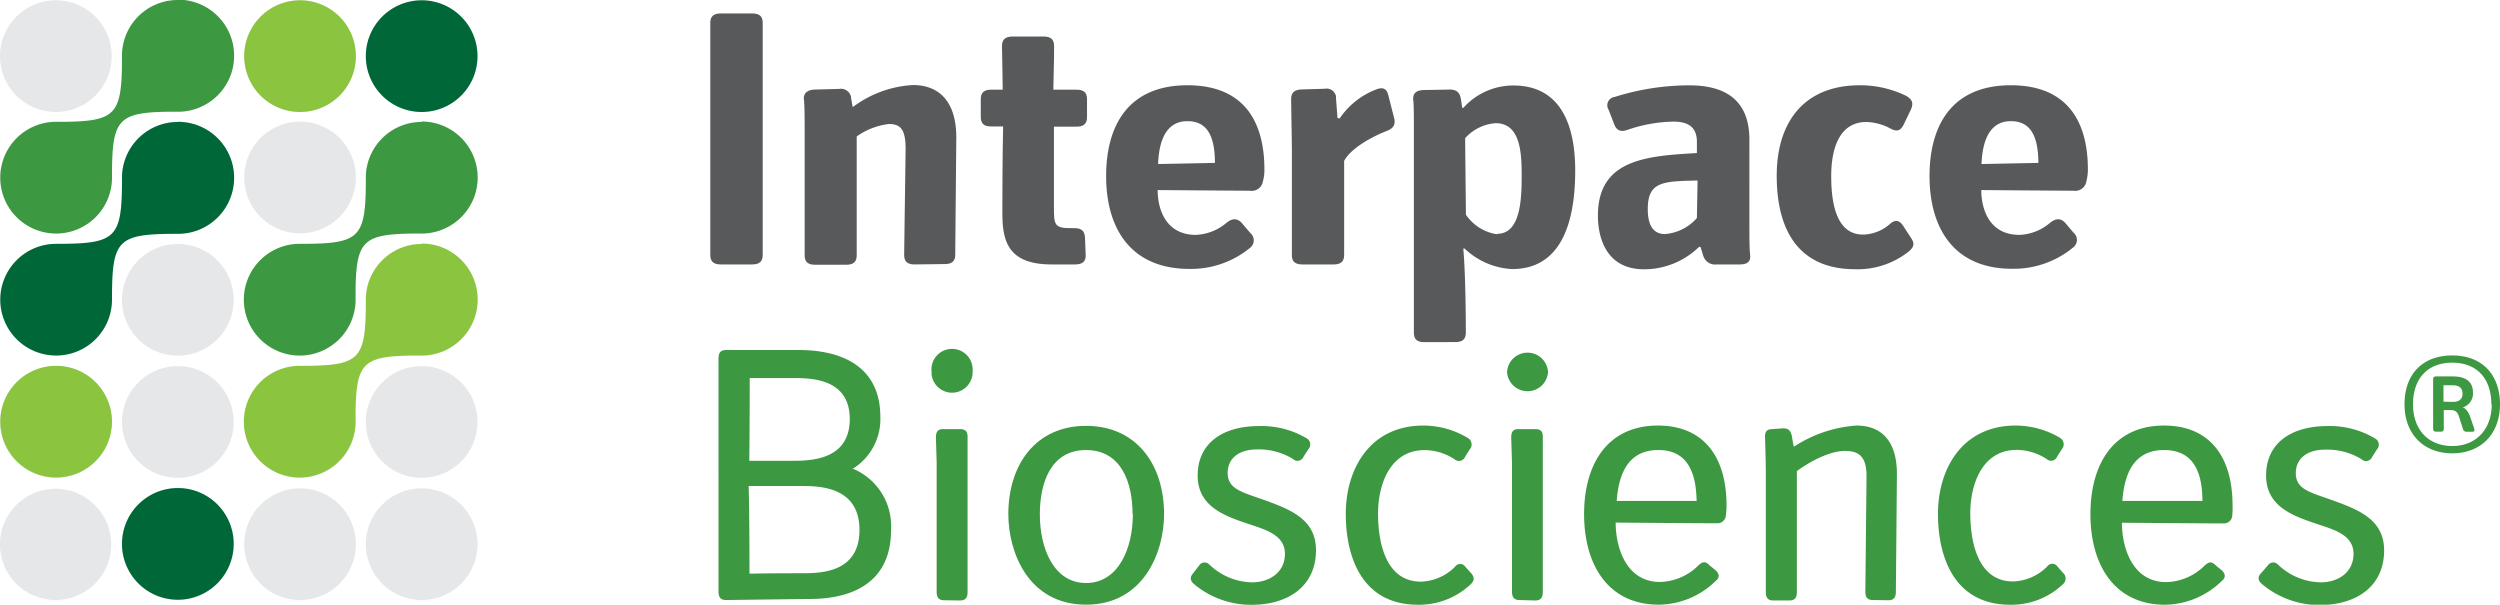 <svg xmlns="http://www.w3.org/2000/svg" width="334.86" height="80.99" viewBox="0 0 334.86 80.99">
  <defs>
    <style>
      .cls-1 {
        fill: #58595b;
      }

      .cls-2 {
        fill: #3d9842;
      }

      .cls-3 {
        fill: #e6e7e8;
      }

      .cls-4 {
        fill: #006838;
      }

      .cls-5 {
        fill: #8bc53f;
      }
    </style>
  </defs>
  <g id="Layer_2" data-name="Layer 2">
    <g id="Layer_1-2" data-name="Layer 1">
      <g>
        <path class="cls-1" d="M95.14,3.07c0-.88.44-1.27,1.42-1.27h4.18c1,0,1.42.39,1.42,1.27V34.14c0,.89-.44,1.28-1.42,1.28H96.56c-1,0-1.42-.39-1.42-1.28Z"/>
        <path class="cls-1" d="M122.53,35.42c-1,0-1.42-.39-1.42-1.28,0-.69.19-13.74.19-14.18,0-2.5-.58-3.35-2.23-3.35a9.25,9.25,0,0,0-4.32,1.67V34.19c0,.88-.44,1.27-1.42,1.27H109.2c-1,0-1.42-.39-1.42-1.27V18.09c0-1.72,0-4-.1-4.76s.39-1.27,1.37-1.33l3.35-.09A1.39,1.39,0,0,1,114,13l0,.17.2,1.12h.1a14.73,14.73,0,0,1,8-2.9c3.29,0,5.79,2,5.79,7,0,.49-.14,15-.14,15.71,0,.88-.44,1.27-1.42,1.27Z"/>
        <path class="cls-1" d="M140.83,35.42c-6.13,0-6.57-3.53-6.57-7,0-.49,0-6.87.1-11.48h-1.58c-1,0-1.41-.39-1.41-1.28V13.28c0-.88.44-1.27,1.41-1.27h1.53c-.05-2.7-.1-5.35-.1-5.84,0-.88.45-1.28,1.43-1.28h4.12c1,0,1.43.4,1.43,1.28,0,.49,0,2.11-.1,5.84h3.09c1,0,1.42.39,1.42,1.27v2.41c0,.89-.45,1.28-1.43,1.28h-3V27.62c0,2.45,0,2.94,2.24,2.94h.49c1,0,1.37.39,1.43,1.27l.09,2.31c.05.89-.44,1.28-1.42,1.28Z"/>
        <path class="cls-1" d="M148.16,23.59c0-6.82,3-12.17,10.89-12.17,7.61,0,10.31,4.9,10.31,11.28a5.62,5.62,0,0,1-.2,1.58,1.51,1.51,0,0,1-1.73,1.27h0l-12.37-.09c0,2.6,1.12,6,5.11,6a6.78,6.78,0,0,0,4.13-1.63c.73-.58,1.37-.64,2,0l1.17,1.38a1.27,1.27,0,0,1,.18,1.78l-.18.18a12.48,12.48,0,0,1-8.05,2.85C151.39,36.06,148.16,30.52,148.16,23.59Zm10.89-7.36c-2.41,0-3.78,1.86-3.93,5.74l7.61-.15C162.73,18.14,161.65,16.23,159.05,16.23Z"/>
        <path class="cls-1" d="M174.46,35.42c-1,0-1.42-.39-1.42-1.28v-14c0-1-.1-6.34-.1-6.83,0-.88.39-1.27,1.37-1.33l3.1-.09a1.3,1.3,0,0,1,1.54,1,2.45,2.45,0,0,1,0,.27l.2,2.65.29.05A10.43,10.43,0,0,1,184.28,12c1.11-.44,1.52,0,1.71.89l.74,2.9c.2.82,0,1.37-1,1.76-1.57.59-4.71,2.17-5.69,4V34.14c0,.89-.44,1.28-1.43,1.28Z"/>
        <path class="cls-1" d="M190.81,45.83c-1,0-1.43-.39-1.43-1.28V17.76c0-1.92,0-3.89-.09-4.38-.06-.88.39-1.27,1.37-1.32L194,12c1-.06,1.53.33,1.67,1.22l.19,1.23H196a9,9,0,0,1,6.7-3c6.38,0,8.29,5.35,8.29,11.39,0,6.38-1.57,13.2-8.45,13.2a9.94,9.94,0,0,1-6.37-2.75H196c.34,3.83.34,10.75.34,11.24,0,.9-.44,1.29-1.42,1.29Zm9.72-14.51c3.19,0,3.29-4.75,3.29-7.9s-.24-6.92-3.49-6.92a6.09,6.09,0,0,0-4.08,2c0,1,.1,9.82.1,10.26a6.14,6.14,0,0,0,4.18,2.62Z"/>
        <path class="cls-1" d="M229.94,35.42a1.65,1.65,0,0,1-1.82-1.23l-.35-1.12h-.19a10.56,10.56,0,0,1-7.36,3c-5.26,0-6.19-4.52-6.19-7.18,0-7.55,6.48-8,13.26-8.39V19c0-2.17-1.42-2.71-3.14-2.71A19.79,19.79,0,0,0,218,17.39c-.83.3-1.43.15-1.76-.68l-.77-2a1.11,1.11,0,0,1,.32-1.54,1,1,0,0,1,.47-.18,33.32,33.32,0,0,1,10-1.56c4.87,0,8.06,2,8.06,7.27V29.78c0,1.91,0,3.43.1,4.36s-.4,1.28-1.39,1.28Zm-2.6-11.24c-4.62.1-6.63.14-6.63,3.83,0,1.71.45,3.34,2.31,3.34a6.32,6.32,0,0,0,4.27-2.15c0-.3.09-4.67.09-5Z"/>
        <path class="cls-1" d="M248.48,36.06c-7.51,0-10.5-5.15-10.5-12.52,0-7.06,3.54-12.12,11.16-12.12a14.06,14.06,0,0,1,6.18,1.42c.84.49,1,1,.64,1.82l-1,2.08c-.41.78-.89.93-1.72.49a7.25,7.25,0,0,0-3.24-.89c-3.35,0-4.72,3.05-4.72,7.27,0,4.56,1.11,7.81,4.27,7.81A5.63,5.63,0,0,0,253.15,30c.73-.64,1.27-.49,1.76.24L256,31.91c.5.74.34,1.23-.39,1.82a11,11,0,0,1-7.16,2.33Z"/>
        <path class="cls-1" d="M258.45,23.59c0-6.82,3-12.17,10.89-12.17,7.61,0,10.32,4.9,10.32,11.28a6.45,6.45,0,0,1-.2,1.58,1.51,1.51,0,0,1-1.71,1.27h0l-12.37-.09c0,2.6,1.11,6,5.1,6a6.69,6.69,0,0,0,4.13-1.63c.74-.58,1.37-.64,2,0l1.12,1.33a1.26,1.26,0,0,1,.18,1.77.77.77,0,0,1-.18.18A12.49,12.49,0,0,1,269.63,36C261.69,36.06,258.45,30.52,258.45,23.59Zm10.89-7.36c-2.4,0-3.77,1.86-3.93,5.74l7.62-.15C273,18.14,271.94,16.23,269.34,16.23Z"/>
        <path class="cls-2" d="M97.24,80.37c-.68,0-1-.35-1-1.12V48c0-.74.3-1.12,1-1.12h9.44c2.23,0,11.24,0,11.24,9a7.84,7.84,0,0,1-3.63,6.87l-.2.05h.2A8.34,8.34,0,0,1,119.35,71c0,9.23-8.93,9.23-11.17,9.23Zm3.1-18.65H106c2.42,0,7.82,0,7.82-5.59s-5.45-5.49-7.82-5.49c-.49,0-3.52,0-5.58,0,0,.45,0,7.37-.06,11.16Zm0,15.12c2.55-.06,6.57-.06,7.06-.06,2.41,0,7.72,0,7.72-5.79s-5.31-5.89-7.72-5.89h-7.12c.11,3.92.11,11.27.11,11.77Z"/>
        <path class="cls-2" d="M124.78,49.82a2.76,2.76,0,1,1,5.5-.35,2,2,0,0,1,0,.35,2.76,2.76,0,0,1-5.5.35A2,2,0,0,1,124.78,49.82Zm1.68,30.58c-.7,0-1-.35-1-1.12V62.09c0-.3-.1-3.34-.1-3.49,0-.74.25-1.12.94-1.12h2.3c.69,0,1,.3,1,1V79.32c0,.73-.29,1.11-1,1.11Z"/>
        <path class="cls-2" d="M135.06,68.87c0-6.7,3.73-11.83,10.41-11.83s10.45,5.1,10.45,11.83c0,5.1-2.74,12.12-10.45,12.12S135.06,74,135.06,68.87Zm16.64,0c0-4.17-1.47-8.59-6.23-8.59s-6.19,4.46-6.19,8.59c0,4.61,1.87,9.22,6.19,9.22s6.27-4.61,6.27-9.22Z"/>
        <path class="cls-2" d="M160.62,75.74a.87.87,0,0,1,1.19-.27l.19.16A8.46,8.46,0,0,0,167.73,78c2.24,0,4.38-1.28,4.38-3.83s-2.7-3.25-4.91-4c-3.35-1.11-6.78-2.41-6.78-6.48,0-4.32,3.35-6.62,8.2-6.62A11.81,11.81,0,0,1,175,58.7a.93.93,0,0,1,.4,1.25.87.87,0,0,1-.16.23l-.64,1a.88.88,0,0,1-1.13.49,1,1,0,0,1-.29-.2,8.77,8.77,0,0,0-4.81-1.27c-2.46,0-3.93,1.22-3.93,3.14,0,2.3,2.11,2.6,5.44,3.83s6.39,2.6,6.39,6.53c0,4.67-3.54,7.31-8.64,7.31a11.94,11.94,0,0,1-7.66-2.74c-.53-.45-.64-.9-.2-1.43Z"/>
        <path class="cls-2" d="M197,76.72c.49.54.55,1,0,1.53A10.07,10.07,0,0,1,189.92,81c-7.36,0-9.66-6.18-9.66-12.18S183.49,57,190.66,57a11.62,11.62,0,0,1,5.94,1.66A1,1,0,0,1,197,60a.88.88,0,0,1-.12.17l-.63,1a.9.9,0,0,1-1.16.51.77.77,0,0,1-.27-.17,7.36,7.36,0,0,0-4-1.22c-4.66,0-6.24,4.66-6.24,8.49s1,9.13,5.75,9.13a6.75,6.75,0,0,0,4.57-2,.82.82,0,0,1,1.14-.23.84.84,0,0,1,.23.23Z"/>
        <path class="cls-2" d="M201.86,49.82a2.75,2.75,0,0,1,5.49,0h0a2.75,2.75,0,0,1-5.49,0Zm1.66,30.55c-.68,0-1-.35-1-1.12V62.09c0-.3-.1-3.34-.1-3.49,0-.74.24-1.12.93-1.12h2.3c.7,0,1,.3,1,1V79.32c0,.73-.3,1.11-1,1.11Z"/>
        <path class="cls-2" d="M229.78,76.37c.54.5.6,1,0,1.47a11,11,0,0,1-7.6,3.15c-6.83,0-10-5.4-10-12.12S215.31,57,222.08,57c5.74,0,9.18,3.73,9.18,10.75q0,.61-.09,1.23a1.12,1.12,0,0,1-1.12,1.11H230c-2.5,0-13.1-.09-13.59-.09,0,3.28,1.37,7.95,5.94,7.95a7.51,7.51,0,0,0,5.15-2.23c.54-.49.93-.59,1.48,0Zm-7.65-16.09c-3.35,0-5.25,2.16-5.58,6.82h10.7C227.18,62.59,225.56,60.28,222.13,60.28Z"/>
        <path class="cls-2" d="M250.85,80.37c-.7,0-1-.35-1-1.12,0-.09.16-15,.16-15.5,0-2.8-1.23-3.35-2.9-3.35-2.07,0-4.76,1.47-6.43,2.7V79.32c0,.73-.29,1.11-1,1.11h-2.16c-.69,0-1-.34-1-1.11V63.22c0-1.43-.1-4.46-.1-4.62-.06-.74.24-1.12.93-1.12l1.48-.11c.68,0,1,.26,1.17,1l.25,1.42h.1A17.44,17.44,0,0,1,248.68,57c3,0,5.4,1.72,5.4,6.48,0,.49-.14,15.71-.14,15.8,0,.74-.3,1.12-1,1.12Z"/>
        <path class="cls-2" d="M276.32,76.72a1,1,0,0,1,0,1.53A10,10,0,0,1,269.24,81c-7.35,0-9.66-6.18-9.66-12.18S262.81,57,270,57a11.68,11.68,0,0,1,5.95,1.66,1,1,0,0,1,.36,1.31.88.88,0,0,1-.12.17l-.64,1a.88.88,0,0,1-1.42.34,7.46,7.46,0,0,0-4-1.22c-4.66,0-6.22,4.66-6.22,8.49s1,9.13,5.73,9.13a6.73,6.73,0,0,0,4.57-2,.82.82,0,0,1,1.14-.23.84.84,0,0,1,.23.23Z"/>
        <path class="cls-2" d="M297.57,76.37c.54.5.59,1,0,1.47A11.05,11.05,0,0,1,290,81c-6.83,0-10-5.4-10-12.12S283.09,57,289.87,57c5.74,0,9.17,3.73,9.17,10.75A10.16,10.16,0,0,1,299,69a1.12,1.12,0,0,1-1.12,1.11h-.07c-2.5,0-13.1-.09-13.59-.09,0,3.28,1.37,7.95,5.94,7.95a7.51,7.51,0,0,0,5.15-2.23c.54-.49.93-.59,1.48,0Zm-7.71-16.09c-3.35,0-5.25,2.16-5.58,6.82H295C295,62.59,293.35,60.28,289.86,60.28Z"/>
        <path class="cls-2" d="M303.76,75.74a.86.86,0,0,1,1.18-.27l.19.16A8.46,8.46,0,0,0,310.88,78c2.23,0,4.36-1.28,4.36-3.83s-2.7-3.25-4.93-4c-3.35-1.11-6.78-2.41-6.78-6.48,0-4.32,3.35-6.62,8.21-6.62a11.74,11.74,0,0,1,6.38,1.66.93.93,0,0,1,.41,1.25,1.19,1.19,0,0,1-.16.23l-.64,1a.88.88,0,0,1-1.13.49,1.21,1.21,0,0,1-.3-.2,8.81,8.81,0,0,0-4.88-1.27c-2.44,0-3.91,1.22-3.91,3.14,0,2.3,2.11,2.6,5.44,3.83s6.39,2.6,6.39,6.53c0,4.67-3.54,7.31-8.65,7.31A11.94,11.94,0,0,1,303,78.25c-.54-.45-.64-.9-.19-1.43Z"/>
        <path class="cls-2" d="M322.07,54.16c0-4,2.37-6.55,6.4-6.55s6.39,2.62,6.39,6.55-2.53,6.56-6.39,6.56S322.07,58.11,322.07,54.16Zm11.63,0c0-3.43-1.91-5.58-5.23-5.58s-5.26,2.13-5.26,5.58,2.11,5.58,5.26,5.58,5.28-2.19,5.28-5.58Zm-3.3,3.67a.48.48,0,0,1-.51-.41l-.52-1.61c-.23-.72-.59-.88-1.11-.88h-.93v2.45c0,.31-.11.44-.39.44h-.65c-.28,0-.39-.13-.39-.44V50.84c0-.29.11-.42.39-.42h2.23c.55,0,2.72,0,2.72,2.15a1.94,1.94,0,0,1-1.38,2c.49.13.83.78,1,1.24l.54,1.58c.1.28,0,.44-.23.44Zm-2-4c.46,0,1.44,0,1.44-1.11s-1-1.12-1.44-1.12h-1.11V53.8Z"/>
        <g>
          <path class="cls-3" d="M7.48,80.37a7.45,7.45,0,1,0-.07,0Z"/>
          <path class="cls-3" d="M40.18,80.37a7.48,7.48,0,1,0-7.47-7.48h0a7.47,7.47,0,0,0,7.45,7.48Z"/>
          <path class="cls-3" d="M23.82,80.37a7.48,7.48,0,1,0-7.48-7.48h0a7.48,7.48,0,0,0,7.46,7.48Z"/>
          <path class="cls-3" d="M56.5,80.37A7.48,7.48,0,1,0,49,72.89h0a7.48,7.48,0,0,0,7.46,7.48Z"/>
          <path class="cls-3" d="M7.48,64A7.48,7.48,0,1,0,0,56.5,7.48,7.48,0,0,0,7.48,64Z"/>
          <path class="cls-3" d="M40.18,64a7.48,7.48,0,1,0-7.47-7.48A7.48,7.48,0,0,0,40.18,64Z"/>
          <path class="cls-3" d="M23.82,64a7.48,7.48,0,1,0-7.48-7.48A7.48,7.48,0,0,0,23.82,64Z"/>
          <path class="cls-3" d="M56.5,64A7.48,7.48,0,1,0,49,56.5,7.48,7.48,0,0,0,56.5,64Z"/>
          <path class="cls-3" d="M7.48,47.64A7.48,7.48,0,1,0,0,40.16v0a7.46,7.46,0,0,0,7.48,7.46Z"/>
          <path class="cls-3" d="M40.18,47.64a7.48,7.48,0,1,0-7.47-7.48,7.48,7.48,0,0,0,7.47,7.48Z"/>
          <path class="cls-3" d="M23.82,47.64a7.48,7.48,0,1,0-7.48-7.48,7.48,7.48,0,0,0,7.48,7.48Z"/>
          <path class="cls-3" d="M56.5,47.64A7.48,7.48,0,1,0,49,40.16a7.48,7.48,0,0,0,7.48,7.48Z"/>
          <path class="cls-3" d="M7.48,31.25A7.48,7.48,0,1,0,0,23.78v0A7.46,7.46,0,0,0,7.48,31.25Z"/>
          <path class="cls-3" d="M40.18,31.25a7.48,7.48,0,1,0-7.47-7.47,7.47,7.47,0,0,0,7.47,7.47Z"/>
          <path class="cls-3" d="M23.82,31.25a7.48,7.48,0,1,0-7.48-7.47,7.47,7.47,0,0,0,7.48,7.47Z"/>
          <path class="cls-3" d="M56.5,31.25A7.48,7.48,0,1,0,49,23.78a7.47,7.47,0,0,0,7.48,7.47Z"/>
          <path class="cls-3" d="M7.48,15A7.48,7.48,0,1,0,0,7.48,7.48,7.48,0,0,0,7.48,15Z"/>
          <path class="cls-3" d="M40.18,15a7.48,7.48,0,1,0-7.47-7.48A7.48,7.48,0,0,0,40.18,15Z"/>
          <path class="cls-3" d="M23.82,15a7.48,7.48,0,1,0-7.48-7.48A7.48,7.48,0,0,0,23.82,15Z"/>
          <path class="cls-3" d="M56.5,15A7.48,7.48,0,1,0,49,7.48,7.48,7.48,0,0,0,56.5,15Z"/>
        </g>
        <path class="cls-4" d="M23.82,65.37a7.48,7.48,0,1,0,7.48,7.47,7.47,7.47,0,0,0-7.48-7.47Z"/>
        <path class="cls-5" d="M40.18,15a7.48,7.48,0,1,0-7.47-7.48A7.48,7.48,0,0,0,40.18,15Z"/>
        <path class="cls-5" d="M7.48,49A7.48,7.48,0,1,0,15,56.5,7.48,7.48,0,0,0,7.48,49Z"/>
        <path class="cls-4" d="M56.5,15A7.48,7.48,0,1,0,49,7.48,7.48,7.48,0,0,0,56.5,15Z"/>
        <path class="cls-5" d="M56.5,32.68A7.48,7.48,0,0,0,49,40.14v0c0,8.17-.69,8.86-8.86,8.86a7.48,7.48,0,1,0,7.48,7.48c0-8.17.69-8.86,8.86-8.86a7.48,7.48,0,1,0,0-15Z"/>
        <path class="cls-2" d="M56.5,16.34A7.48,7.48,0,0,0,49,23.8v0c0,8.17-.69,8.86-8.86,8.86a7.48,7.48,0,1,0,7.48,7.48c0-8.17.69-8.86,8.86-8.86a7.48,7.48,0,0,0,0-15Z"/>
        <path class="cls-2" d="M23.82,0a7.47,7.47,0,0,0-7.48,7.46v0c0,8.17-.69,8.86-8.86,8.86A7.48,7.48,0,1,0,15,23.82c0-8.17.69-8.86,8.86-8.86a7.48,7.48,0,1,0,0-15Z"/>
        <path class="cls-4" d="M23.82,16.34a7.48,7.48,0,0,0-7.48,7.46v0c0,8.17-.69,8.86-8.86,8.86A7.48,7.48,0,1,0,15,40.18c0-8.17.69-8.86,8.86-8.86a7.48,7.48,0,1,0,0-15Z"/>
      </g>
    </g>
  </g>
</svg>
